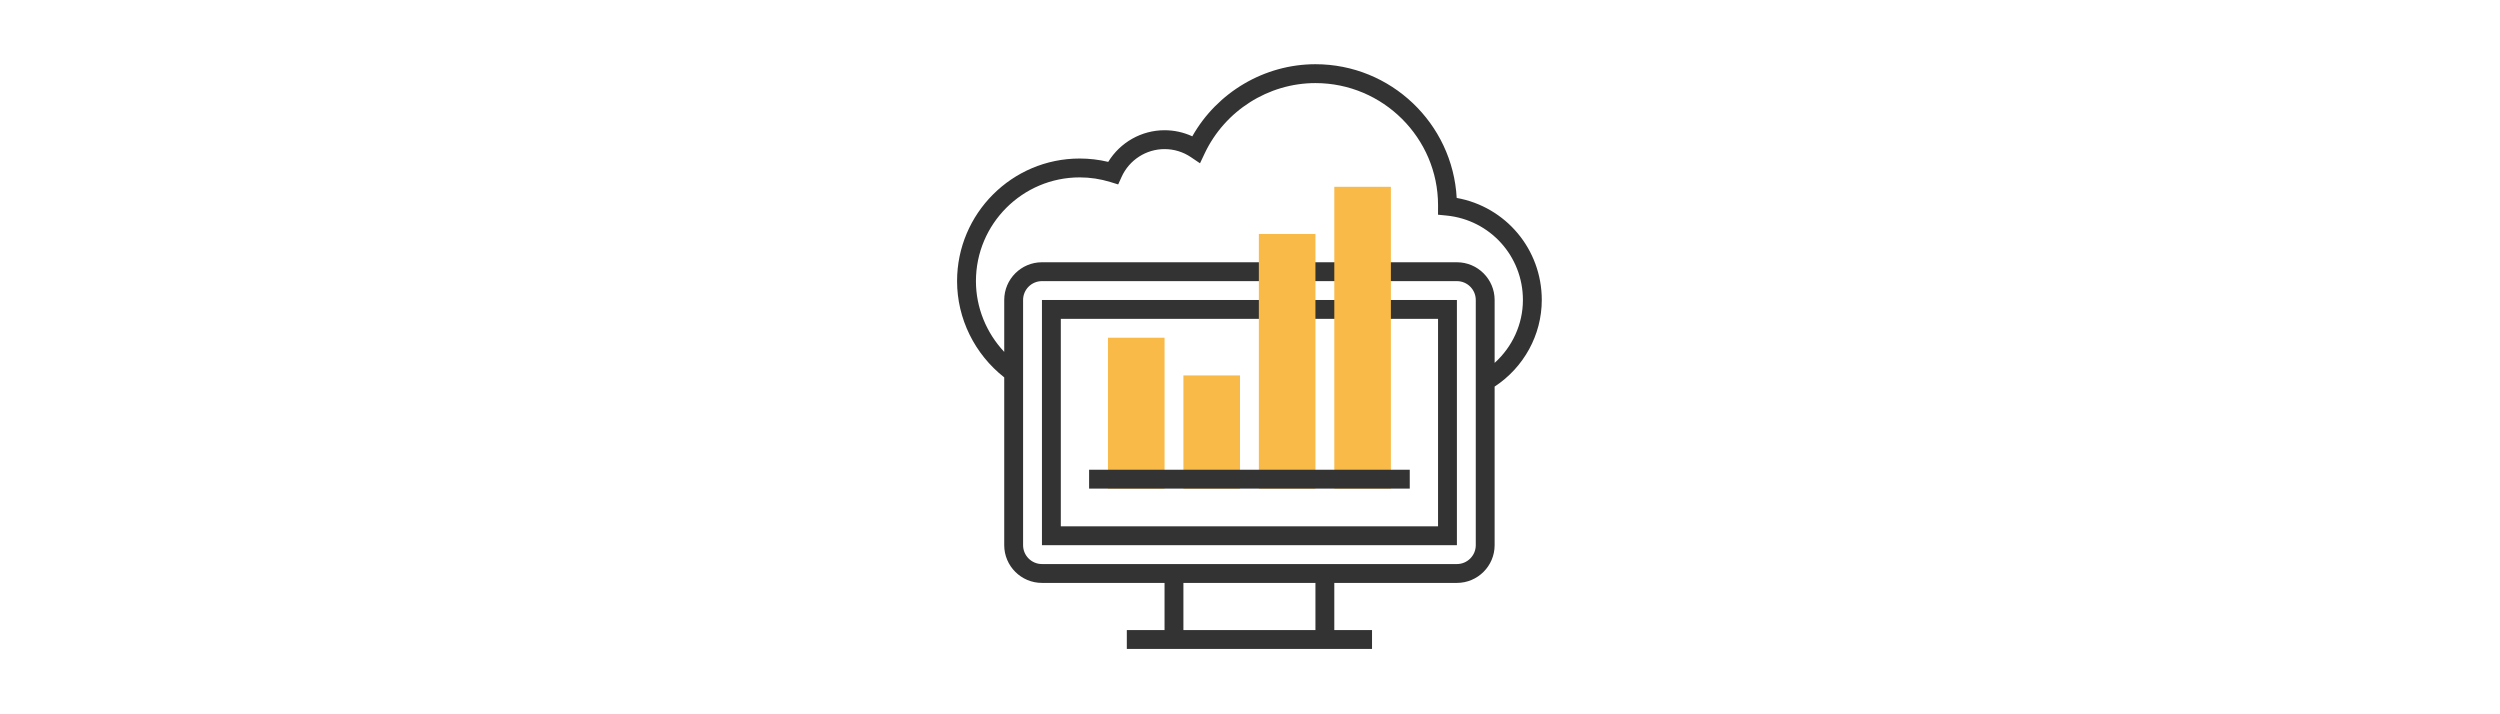<?xml version="1.0" encoding="UTF-8" standalone="no"?>
<svg
   xmlns:dc="http://purl.org/dc/elements/1.1/"
   xmlns:cc="http://creativecommons.org/ns#"
   xmlns:rdf="http://www.w3.org/1999/02/22-rdf-syntax-ns#"
   xmlns:svg="http://www.w3.org/2000/svg"
   xmlns="http://www.w3.org/2000/svg"
   xmlns:sodipodi="http://sodipodi.sourceforge.net/DTD/sodipodi-0.dtd"
   xmlns:inkscape="http://www.inkscape.org/namespaces/inkscape"
   sodipodi:docname="001-analysis-squared.svg"
   inkscape:version="1.0 (4035a4fb49, 2020-05-01)"
   id="svg8"
   version="1.1"
   viewBox="0 0 210 60"
   height="60mm"
   width="210mm">
  <defs
     id="defs2" />
  <sodipodi:namedview
     inkscape:window-maximized="1"
     inkscape:window-y="1341"
     inkscape:window-x="2382"
     inkscape:window-height="1013"
     inkscape:window-width="1920"
     showgrid="false"
     inkscape:document-rotation="0"
     inkscape:current-layer="layer1"
     inkscape:document-units="mm"
     inkscape:cy="330.54523"
     inkscape:cx="531.06821"
     inkscape:zoom="0.98994949"
     inkscape:pageshadow="2"
     inkscape:pageopacity="0.0"
     borderopacity="1.0"
     bordercolor="#666666"
     pagecolor="#ffffff"
     id="base" />
  <g
     id="layer1"
     inkscape:groupmode="layer"
     inkscape:label="Layer 1">
    <g
       inkscape:transform-center-y="-25.657875"
       inkscape:transform-center-x="74.236782"
       transform="matrix(0.169,0,0,0.169,80.394,5.394)"
       id="g991">
      <g
         id="g926">
	<g
   id="g924">
		<rect
   x="173.437"
   y="98.438"
   style="fill:#333333"
   width="18.75"
   height="9.375"
   id="rect906" />

		<polygon
   style="fill:#333333"
   points="51.563,126.563 154.688,126.563 154.688,117.188 42.188,117.188 42.188,239.063 248.437,239.063 248.437,117.188 210.937,117.188 210.937,126.563 239.062,126.563 239.062,229.688 51.563,229.688 "
   id="polygon908" />

		<rect
   x="173.437"
   y="117.188"
   style="fill:#333333"
   width="18.75"
   height="9.375"
   id="rect910" />

		<path
   style="fill:#333333"
   d="m 290.625,117.188 c 0,-25.223 -17.911,-46.345 -42.291,-50.723 C 246.328,29.475 215.606,0 178.125,0 c -25.322,0 -48.83,13.917 -61.209,35.841 -4.294,-1.987 -8.981,-3.028 -13.791,-3.028 -11.489,0 -22.083,6.061 -27.994,15.731 C 70.5,47.438 65.737,46.875 60.937,46.875 27.338,46.875 0,74.213 0,107.813 c 0,18.656 8.761,36.314 23.437,47.841 v 83.409 c 0,10.341 8.409,18.75 18.75,18.75 h 60.937 v 23.438 h -18.75 v 9.375 h 18.75 84.376 18.75 v -9.375 H 187.5 v -23.438 h 60.937 c 10.341,0 18.75,-8.409 18.75,-18.75 v -78.834 c 14.48,-9.488 23.438,-25.674 23.438,-43.041 z M 178.125,281.25 H 112.5 v -23.438 h 65.625 z m 89.063,-132.797 v -31.266 c 0,-10.341 -8.409,-18.75 -18.75,-18.75 h -37.5 v 9.375 h 37.5 c 5.17,0 9.375,4.205 9.375,9.375 v 121.875 c 0,5.17 -4.205,9.375 -9.375,9.375 H 187.5 103.125 42.188 c -5.17,0 -9.375,-4.205 -9.375,-9.375 V 117.188 c 0,-5.17 4.205,-9.375 9.375,-9.375 h 112.5 v -9.375 h -112.5 c -10.341,0 -18.75,8.409 -18.75,18.75 v 25.805 C 14.546,133.51 9.376,120.962 9.376,107.813 c 0,-28.43 23.133,-51.563 51.562,-51.563 5.17,0 10.28,0.769 15.192,2.283 l 3.947,1.219 1.706,-3.769 c 3.792,-8.381 12.169,-13.795 21.342,-13.795 4.692,0 9.225,1.383 13.097,4.003 l 4.523,3.052 2.334,-4.936 c 10.05,-21.22 31.655,-34.931 55.045,-34.931 33.6,0 60.937,27.337 60.942,60.703 l -0.019,4.72 4.223,0.417 c 21.656,2.142 37.978,20.189 37.978,41.972 0.002,12.023 -5.271,23.343 -14.06,31.265 z"
   id="path912" />

		<path
   style="fill:#f9ba48"
   d="M 103.125,210.938 H 75 v -75 h 28.125 z"
   id="path914" />

		<path
   style="fill:#f9ba48"
   d="M 140.625,210.938 H 112.5 v -56.25 h 28.125 z"
   id="path916" />

		<path
   style="fill:#f9ba48"
   d="M 178.125,210.938 H 150 V 84.375 h 28.125 z"
   id="path918" />

		<path
   style="fill:#f9ba48"
   d="M 215.625,210.938 H 187.5 v -150 h 28.125 z"
   id="path920" />

		<rect
   x="65.625"
   y="201.563"
   style="fill:#333333"
   width="159.375"
   height="9.375"
   id="rect922" />

	</g>

</g>
      <g
         id="g928">
</g>
      <g
         id="g930">
</g>
      <g
         id="g932">
</g>
      <g
         id="g934">
</g>
      <g
         id="g936">
</g>
      <g
         id="g938">
</g>
      <g
         id="g940">
</g>
      <g
         id="g942">
</g>
      <g
         id="g944">
</g>
      <g
         id="g946">
</g>
      <g
         id="g948">
</g>
      <g
         id="g950">
</g>
      <g
         id="g952">
</g>
      <g
         id="g954">
</g>
      <g
         id="g956">
</g>
    </g>
  </g>
</svg>
